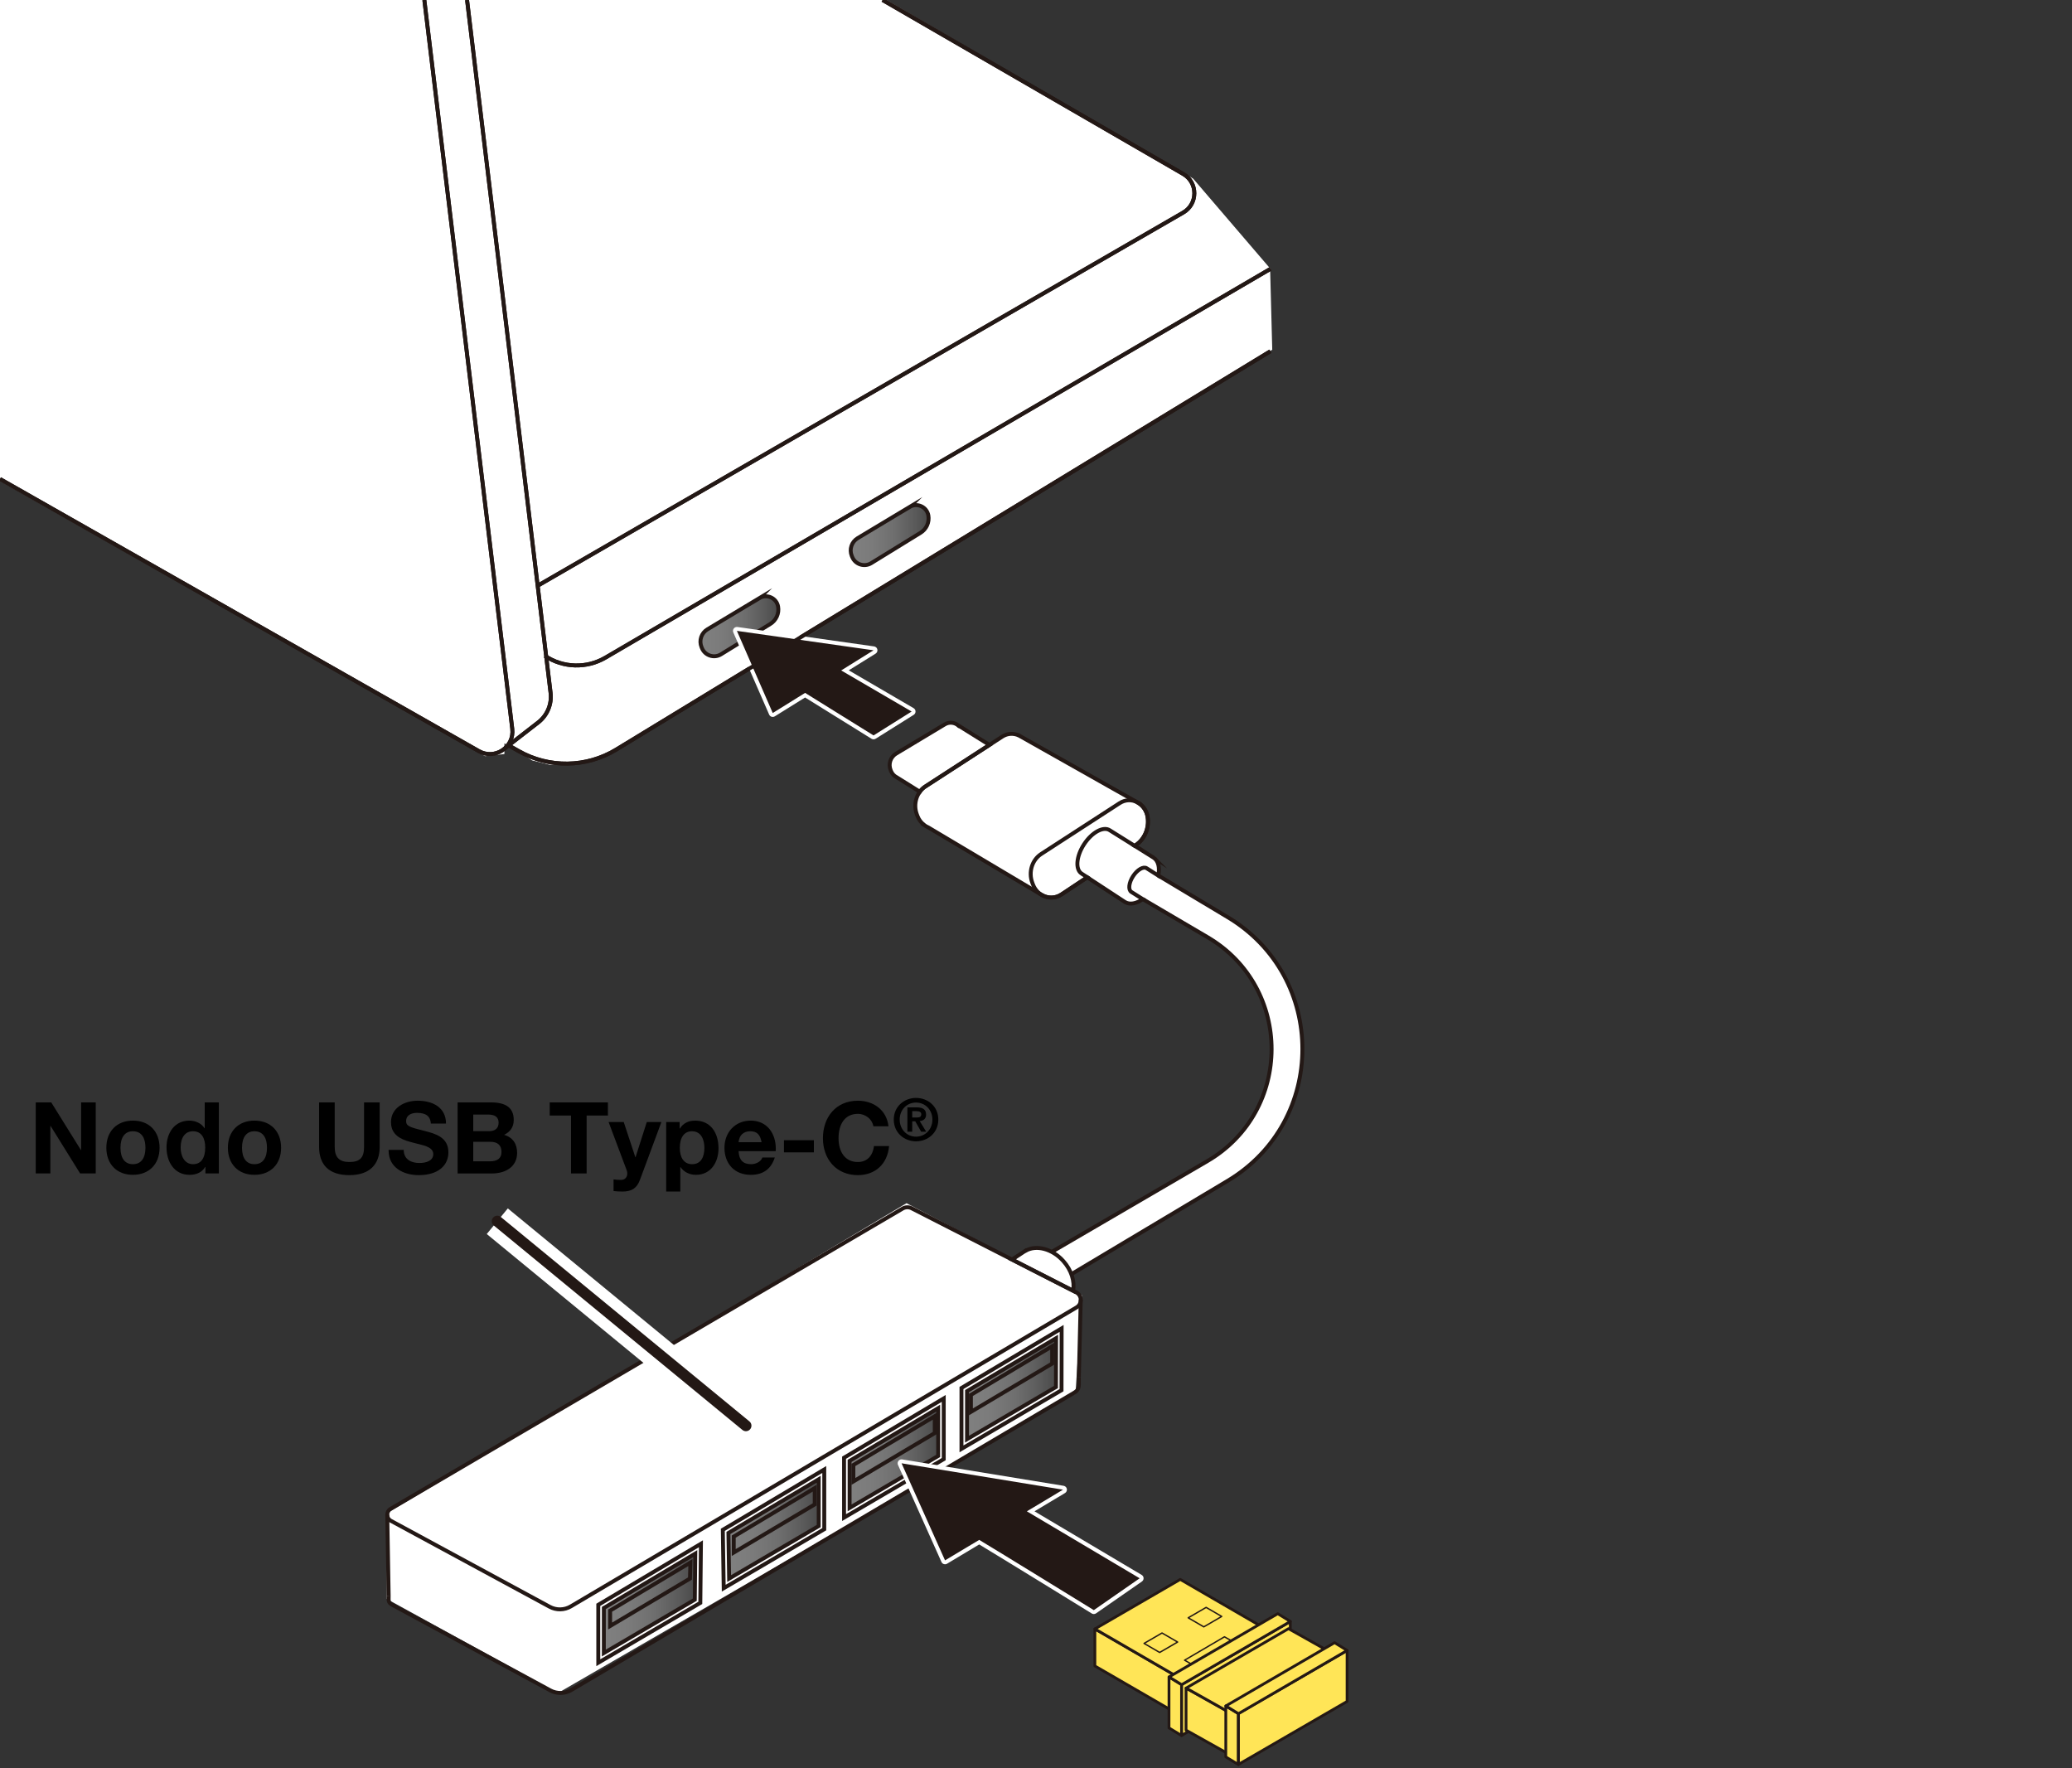 <?xml version="1.0" encoding="UTF-8"?>
<svg xmlns="http://www.w3.org/2000/svg" version="1.1" xmlns:xlink="http://www.w3.org/1999/xlink" viewBox="0 0 375 320">
  <rect x="0" y="0" width="375" height="320" fill="#333333" stroke="none"/>
  <!-- Generator: Adobe Illustrator 29.0.1, SVG Export Plug-In . SVG Version: 2.1.0 Build 192)  -->
  <defs>
    <linearGradient id="_名称未設定グラデーション_11" data-name="名称未設定グラデーション 11" x1="153.765" y1="263.856" x2="169.797" y2="263.856" gradientUnits="userSpaceOnUse">
      <stop offset="0" stop-color="gray"/>
      <stop offset=".268" stop-color="#7b7b7b"/>
      <stop offset=".545" stop-color="#6f6f6f"/>
      <stop offset=".826" stop-color="#5a5a5a"/>
      <stop offset="1" stop-color="#4a4a4a"/>
    </linearGradient>
    <linearGradient id="_名称未設定グラデーション_111" data-name="名称未設定グラデーション 11" x1="109.284" y1="290.147" x2="125.835" y2="290.147" xlink:href="#_名称未設定グラデーション_11"/>
    <linearGradient id="_名称未設定グラデーション_112" data-name="名称未設定グラデーション 11" x1="131.849" y1="276.686" x2="148.312" y2="276.686" xlink:href="#_名称未設定グラデーション_11"/>
    <linearGradient id="_名称未設定グラデーション_113" data-name="名称未設定グラデーション 11" x1="175.013" y1="251.304" x2="191.045" y2="251.304" xlink:href="#_名称未設定グラデーション_11"/>
    <linearGradient id="_名称未設定グラデーション_114" data-name="名称未設定グラデーション 11" x1="126.769" y1="113.337" x2="140.871" y2="113.337" xlink:href="#_名称未設定グラデーション_11"/>
    <linearGradient id="_名称未設定グラデーション_115" data-name="名称未設定グラデーション 11" x1="153.962" y1="96.837" x2="168.064" y2="96.837" xlink:href="#_名称未設定グラデーション_11"/>
  </defs>
  <g id="_レイヤー_3" data-name="レイヤー_3">
    <polygon points="-1.613 86.129 87.806 136.839 91.29 136.452 91.29 134.516 96.323 137.613 99.419 138.387 103.677 138.387 109.484 136.839 126.516 126.774 163.29 103.935 230.258 63.29 229.871 48.581 215.935 32.323 159.419 -.581 -1.613 -.194 -1.613 86.129" fill="#fff"/>
    <polygon points="164.065 217.742 70 273.871 70 289.355 100.968 306.387 194.645 252.194 195.806 234.387 164.065 217.742" fill="#fff"/>
    <path d="M208.777,155.208l-3.422-2.14.2-.133c1.612-1.071,2.46-3.088,2.142-5.093-.401-2.522-3.029-3.815-5.07-2.493l-14.184,9.191c-1.651,1.07-2.337,3.272-1.617,5.19l.112.3c.828,2.207,3.302,3.076,5.189,1.822l4.651-3.089,6.793,4.451c.867.564,2.103.32,3.259-.501l-2.078-1.306c-.596-.388-.456-1.659.312-2.841.768-1.181,1.874-1.826,2.47-1.438l2.092,1.321c.302-1.414.03-2.671-.849-3.242Z" fill="#fff"/>
    <path d="M195.746,158.086c-1.162-.755-.963-3.123.444-5.288,1.408-2.165,3.491-3.308,4.653-2.552l4.513,2.821.199-.132c1.612-1.071,2.46-3.088,2.142-5.093-.178-1.119-.805-1.974-1.613-2.488l.016-.016-.298-.168c-.012-.006-.023-.014-.035-.02l-21.157-11.94c-.067-.038-.13-.08-.2-.113l-.02-.011-.003.003c-.925-.424-2.028-.409-2.999.219l-13.872,8.988c-1.615,1.046-2.286,3.2-1.582,5.076l.11.293c.25.667.665,1.19,1.158,1.585l-.003.003.025.015c.25.197.518.36.805.479l20.367,12.119c.046.03.093.056.14.083l.057.034.004-.004c1.071.6,2.403.622,3.531-.127l4.652-3.09-1.033-.677Z" fill="#fff"/>
    <path d="M173.478,131.312l-.009.007c-.654-.575-1.637-.734-2.469-.235l-8.809,5.29c-1.025.616-1.45,1.886-1,2.994l.07.173c.213.524.603.909,1.065,1.141l4.157,2.598c.352-.565.919-.907.919-.907l11.673-7.566-5.597-3.495Z" fill="#fff"/>
    <path d="M194.221,233.589c.301-1.68-.294-3.714-1.765-5.365-2.008-2.255-4.913-2.991-6.849-1.872l-.013-.016-2.432,1.606,11.059,5.648Z" fill="#fff"/>
    <path d="M209.628,158.45l12.573,7.534c18.032,10.805,18.013,36.942-.036,47.72l-28.27,16.882-6.605-1.231,3.053-2.801,28.143-16.417c15.508-9.046,15.544-31.441.064-40.537l-11.719-6.886-4.058-2.262,1.548-5.032,5.306,3.031Z" fill="#fff"/>
  </g>
  <g id="_レイヤー_1" data-name="レイヤー_1">
    <g>
      <g>
        <path d="M165.004,218.667l29.746,15.193c1.097.56,1.145,2.11.084,2.737l-91.518,54.102c-1.178.697-2.636.724-3.839.072l-28.739-15.56c-.85-.46-.871-1.673-.037-2.162l92.656-54.335c.505-.296,1.126-.314,1.647-.048Z" fill="none" stroke="#231815" stroke-miterlimit="10" stroke-width=".709"/>
        <path d="M195.256,249.217c-.056,1.463.243,2.173-.812,2.797l-91.035,53.817c-1.172.693-2.622.72-3.819.072l-28.587-15.478c-.846-.458-.635-.837-.662-1.665" fill="none" stroke="#231815" stroke-miterlimit="10" stroke-width=".709"/>
        <line x1="70.341" y1="288.759" x2="70.087" y2="274.096" fill="none" stroke="#231815" stroke-miterlimit="10" stroke-width=".709"/>
      </g>
      <line x1="195.597" y1="235.17" x2="195.256" y2="249.217" fill="none" stroke="#231815" stroke-miterlimit="10" stroke-width=".709"/>
    </g>
    <g>
      <path d="M9.277,199.5l5.366,8.624h.036v-8.624h2.647v12.855h-2.827l-5.348-8.606h-.036v8.606h-2.647v-12.855h2.809Z"/>
      <path d="M28.88,207.709c0,3.007-1.962,4.897-4.825,4.897-2.935,0-4.808-1.963-4.808-4.897,0-2.971,1.891-4.915,4.808-4.915,2.953,0,4.825,1.962,4.825,4.915ZM24.055,210.68c1.512,0,2.269-1.134,2.269-2.971,0-1.513-.522-2.989-2.287-2.989-1.422,0-2.232,1.081-2.232,2.989,0,1.891.792,2.971,2.25,2.971Z"/>
      <path d="M39.608,199.5v12.855h-2.431v-1.188h-.036c-.558.954-1.548,1.44-2.827,1.44-2.773,0-4.177-2.341-4.177-4.987,0-2.575,1.44-4.825,4.123-4.825,1.117,0,2.197.486,2.755,1.386h.036v-4.681h2.557ZM34.945,210.68c1.458,0,2.196-1.134,2.196-3.007,0-1.692-.648-2.953-2.214-2.953-1.458,0-2.233,1.171-2.233,2.972,0,1.477.685,2.988,2.251,2.988Z"/>
      <path d="M50.876,207.709c0,3.007-1.962,4.897-4.825,4.897-2.935,0-4.808-1.963-4.808-4.897,0-2.971,1.891-4.915,4.808-4.915,2.953,0,4.825,1.962,4.825,4.915ZM46.051,210.68c1.512,0,2.269-1.134,2.269-2.971,0-1.513-.522-2.989-2.287-2.989-1.422,0-2.232,1.081-2.232,2.989,0,1.891.792,2.971,2.25,2.971Z"/>
      <path d="M60.577,199.5v8.048c0,1.891.828,2.737,2.647,2.737,1.98,0,2.665-.847,2.665-2.737v-8.048h2.827v8.048c0,3.205-1.854,5.113-5.491,5.113-3.727,0-5.474-1.908-5.474-5.113v-8.048h2.827Z"/>
      <path d="M80.721,203.334h-2.737c-.09-1.297-.846-1.944-2.521-1.944-1.044,0-1.962.449-1.962,1.458,0,.937.54,1.116,3.421,1.837,1.908.485,4.23,1.134,4.23,3.853,0,2.431-1.926,4.123-5.347,4.123-2.72,0-5.475-1.296-5.475-4.483v-.09h2.737c0,1.818,1.494,2.377,2.827,2.377,1.296,0,2.521-.432,2.521-1.603,0-.811-.63-1.314-2.215-1.71-.954-.253-1.782-.433-2.61-.703-1.945-.647-2.827-1.746-2.827-3.385,0-2.593,2.448-3.871,4.808-3.871,2.755,0,5.149,1.225,5.149,4.142Z"/>
      <path d="M88.892,199.5c2.629,0,4.087.954,4.087,3.169,0,1.332-.648,2.16-1.747,2.7,1.585.45,2.359,1.656,2.359,3.259,0,2.558-2.143,3.728-4.537,3.728h-6.23v-12.855h6.068ZM88.531,204.703c1.026,0,1.71-.486,1.71-1.53,0-1.026-.684-1.477-1.908-1.477h-2.683v3.007h2.881ZM88.693,210.159c1.314,0,2.07-.54,2.07-1.692,0-1.243-.738-1.837-2.017-1.837h-3.097v3.529h3.043Z"/>
      <path d="M110.024,199.5v2.376h-3.854v10.479h-2.827v-10.479h-3.853v-2.376h10.533Z"/>
      <path d="M112.884,203.046l2.106,6.374h.036l2.034-6.374h2.647l-3.89,10.479c-.54,1.459-1.44,2.107-3.169,2.107-.612,0-1.062-.036-1.603-.091v-2.106c.54.072.99.09,1.351.09.721,0,1.135-.504,1.135-1.17,0-.162-.019-.324-.108-.576l-3.277-8.732h2.737Z"/>
      <path d="M130.04,207.799c0,2.557-1.404,4.808-4.088,4.808-1.152,0-2.178-.504-2.79-1.404h-.036v4.43h-2.557v-12.586h2.431v1.188h.036c.611-.973,1.566-1.44,2.772-1.44,2.827,0,4.231,2.232,4.231,5.005ZM125.269,210.68c1.584,0,2.215-1.296,2.215-2.952,0-1.423-.541-3.008-2.251-3.008-1.404,0-2.196,1.117-2.196,3.008,0,1.674.684,2.952,2.232,2.952Z"/>
      <path d="M140.407,207.854c0,.144-.018.468-.018.468h-6.716c.072,1.603.81,2.358,2.269,2.358.973,0,1.837-.558,2.034-1.206h2.251c-.685,2.106-2.125,3.133-4.357,3.133-2.953,0-4.753-2.034-4.753-4.897,0-2.809,1.944-4.915,4.753-4.915,2.936,0,4.537,2.305,4.537,5.06ZM137.833,206.702c-.252-1.405-.864-1.981-2.053-1.981-1.242,0-1.999.757-2.106,1.981h4.159Z"/>
      <path d="M147.301,206.341v2.196h-5.42v-2.196h5.42Z"/>
      <path d="M160.803,203.821h-2.737c-.197-1.261-1.404-2.251-2.809-2.251-2.305,0-3.493,1.818-3.493,4.411,0,2.413,1.135,4.304,3.493,4.304,1.621,0,2.683-1.045,2.917-2.881h2.737c-.288,3.24-2.503,5.257-5.654,5.257-3.925,0-6.319-2.916-6.319-6.68,0-3.799,2.341-6.788,6.319-6.788,2.881,0,5.222,1.729,5.546,4.628Z"/>
      <path d="M169.821,202.603c0,2.383-1.879,3.937-4.031,3.937s-4.031-1.554-4.031-3.937,1.91-3.916,4.031-3.916c2.142,0,4.031,1.543,4.031,3.916ZM165.79,205.7c1.627,0,2.961-1.292,2.961-3.097,0-1.723-1.26-3.076-2.972-3.076-1.627,0-2.95,1.28-2.95,3.076,0,1.753,1.271,3.097,2.961,3.097ZM165.905,200.398c1.145,0,1.701.398,1.701,1.302,0,.692-.389,1.112-1.155,1.176l1.176,1.921h-.913l-1.07-1.879h-.547v1.879h-.871v-4.398h1.68ZM165.927,202.235c.608,0,.809-.188.809-.608,0-.347-.295-.546-.893-.546h-.746v1.154h.83Z"/>
    </g>
    <line x1="135" y1="258" x2="90" y2="221" fill="none" stroke="#fff" stroke-miterlimit="10" stroke-width="6"/>
    <line x1="135" y1="258" x2="90" y2="221" fill="none" stroke="#231815" stroke-linecap="round" stroke-miterlimit="10" stroke-width="2"/>
    <polygon points="153.765 264.367 169.797 254.831 169.797 263.476 153.765 272.88 153.765 264.367" fill="url(#_名称未設定グラデーション_11)"/>
    <polygon points="109.284 290.853 125.835 281.148 125.747 289.488 109.284 299.146 109.284 290.853" fill="url(#_名称未設定グラデーション_111)"/>
    <polygon points="131.849 277.388 148.174 267.693 148.312 276.023 131.849 285.68 131.849 277.388" fill="url(#_名称未設定グラデーション_112)"/>
    <polygon points="175.013 251.816 191.045 242.28 191.045 250.925 175.013 260.329 175.013 251.816" fill="url(#_名称未設定グラデーション_113)"/>
    <path d="M137.451,108.232l-9.422,5.658c-1.097.659-1.55,2.018-1.069,3.203l.075.185c.554,1.364,2.2,1.903,3.453,1.132l8.919-5.49c1.071-.659,1.632-1.904,1.418-3.142h0c-.269-1.558-2.019-2.359-3.375-1.545Z" fill="url(#_名称未設定グラデーション_114)"/>
    <path d="M164.644,91.733l-9.422,5.658c-1.097.659-1.55,2.018-1.069,3.203l.075.185c.554,1.364,2.2,1.903,3.453,1.132l8.919-5.49c1.071-.659,1.632-1.904,1.418-3.142h0c-.269-1.558-2.019-2.359-3.375-1.545Z" fill="url(#_名称未設定グラデーション_115)"/>
    <g>
      <path d="M76.799,0l15.913,131.893c.4,3.319-3.148,5.68-6.055,4.028L0,86.684" fill="none" stroke="#231815" stroke-miterlimit="10" stroke-width=".709"/>
      <path d="M84.53,0l15.117,125.381c.245,2.035-.586,4.051-2.195,5.321l-5.994,4.645" fill="none" stroke="#231815" stroke-miterlimit="10" stroke-width=".709"/>
      <path d="M229.916,48.665l-120.351,70.35c-3.407,1.992-7.652,1.866-10.935-.323" fill="none" stroke="#231815" stroke-miterlimit="10" stroke-width=".709"/>
      <path d="M229.916,63.568l-118.38,72.076c-5.405,3.291-12.169,3.394-17.672.27l-1.754-.996" fill="none" stroke="#231815" stroke-miterlimit="10" stroke-width=".709"/>
      <path d="M159.732,0l54.411,31.483c2.686,1.554,2.685,5.433-.002,6.986l-116.832,67.528" fill="none" stroke="#231815" stroke-miterlimit="10" stroke-width=".709"/>
    </g>
    <path d="M137.451,108.232l-9.422,5.658c-1.097.659-1.55,2.018-1.069,3.203l.075.185c.554,1.364,2.2,1.903,3.453,1.132l8.919-5.49c1.071-.659,1.632-1.904,1.418-3.142h0c-.269-1.558-2.019-2.359-3.375-1.545Z" fill="none" stroke="#231815" stroke-miterlimit="10" stroke-width=".709"/>
    <path d="M164.644,91.733l-9.422,5.658c-1.097.659-1.55,2.018-1.069,3.203l.075.185c.554,1.364,2.2,1.903,3.453,1.132l8.919-5.49c1.071-.659,1.632-1.904,1.418-3.142h0c-.269-1.558-2.019-2.359-3.375-1.545Z" fill="none" stroke="#231815" stroke-miterlimit="10" stroke-width=".709"/>
    <path d="M206.832,162.714l11.719,6.886c15.479,9.095,15.444,31.491-.064,40.537l-28.143,16.417" fill="none" stroke="#231815" stroke-miterlimit="10" stroke-width=".709"/>
    <path d="M209.628,158.45l12.573,7.534c18.032,10.805,18.013,36.942-.036,47.72l-28.27,16.882" fill="none" stroke="#231815" stroke-miterlimit="10" stroke-width=".709"/>
    <path d="M173.478,131.312l-.009.007c-.654-.575-1.637-.734-2.469-.235l-8.809,5.29c-1.025.616-1.45,1.886-1,2.994l.07.173c.213.524.603.909,1.065,1.141l4.157,2.598c.352-.565.919-.907.919-.907l11.673-7.566-5.597-3.495Z" fill="none" stroke="#231815" stroke-miterlimit="10" stroke-width=".709"/>
    <g>
      <polygon points="126.858 279.371 108.28 290.421 108.28 300.899 126.746 290.068 126.858 279.371" fill="none" stroke="#231815" stroke-miterlimit="10" stroke-width=".709"/>
      <polygon points="109.284 290.992 125.835 281.148 125.747 289.488 109.284 299.146 109.284 290.992" fill="none" stroke="#231815" stroke-miterlimit="10" stroke-width=".709"/>
      <polygon points="124.954 282.765 110.426 291.462 110.426 294.255 124.873 285.669 124.954 282.765" fill="none" stroke="#231815" stroke-miterlimit="10" stroke-width=".709"/>
    </g>
    <g>
      <path d="M149.179,265.926l-18.36,10.921c.036,2.179.113,6.929.163,10.562l18.197-10.673v-10.81Z" fill="none" stroke="#231815" stroke-miterlimit="10" stroke-width=".709"/>
      <path d="M131.833,277.412l16.342-9.719v8.467l-16.212,9.51c-.043-2.98-.097-6.285-.13-8.257Z" fill="none" stroke="#231815" stroke-miterlimit="10" stroke-width=".709"/>
      <polygon points="147.453 269.296 132.796 278.07 132.796 280.961 147.453 272.251 147.453 269.296" fill="none" stroke="#231815" stroke-miterlimit="10" stroke-width=".709"/>
    </g>
    <g>
      <polygon points="170.802 253.064 152.761 263.796 152.761 274.635 170.802 264.052 170.802 253.064" fill="none" stroke="#231815" stroke-miterlimit="10" stroke-width=".709"/>
      <polygon points="153.765 264.367 169.797 254.831 169.797 263.476 153.765 272.88 153.765 264.367" fill="none" stroke="#231815" stroke-miterlimit="10" stroke-width=".709"/>
      <g>
        <polygon points="174.012 251.178 174.012 262.198 192.119 251.578 192.139 240.395 174.012 251.178" fill="none" stroke="#231815" stroke-miterlimit="10" stroke-width=".709"/>
        <polygon points="175.018 251.749 191.132 242.165 191.115 251.002 175.018 260.444 175.018 251.749" fill="none" stroke="#231815" stroke-miterlimit="10" stroke-width=".709"/>
        <g>
          <polygon points="169.18 256.289 154.45 265.107 154.45 268.092 169.18 259.338 169.18 256.289" fill="none" stroke="#231815" stroke-miterlimit="10" stroke-width=".709"/>
          <polygon points="175.721 252.426 175.721 255.503 190.429 246.763 190.429 243.621 175.721 252.426" fill="none" stroke="#231815" stroke-miterlimit="10" stroke-width=".709"/>
        </g>
      </g>
    </g>
    <path d="M195.746,158.086c-1.162-.755-.963-3.123.444-5.288,1.408-2.165,3.491-3.308,4.653-2.552l4.513,2.821.199-.132c1.612-1.071,2.46-3.088,2.142-5.093-.178-1.119-.805-1.974-1.613-2.488l.016-.016-.298-.168c-.012-.006-.023-.014-.035-.02l-21.157-11.94c-.067-.038-.13-.08-.2-.113l-.02-.011-.003.003c-.925-.424-2.028-.409-2.999.219l-13.872,8.988c-1.615,1.046-2.286,3.2-1.582,5.076l.11.293c.25.667.665,1.19,1.158,1.585l-.003.003.025.015c.25.197.518.36.805.479l20.367,12.119c.046.03.093.056.14.083l.057.034.004-.004c1.071.6,2.403.622,3.531-.127l4.652-3.09-1.033-.677Z" fill="none" stroke="#231815" stroke-miterlimit="10" stroke-width=".709"/>
    <path d="M208.777,155.208l-3.422-2.14.2-.133c1.612-1.071,2.46-3.088,2.142-5.093-.401-2.522-3.029-3.815-5.07-2.493l-14.184,9.191c-1.651,1.07-2.337,3.272-1.617,5.19l.112.3c.828,2.207,3.302,3.076,5.189,1.822l4.651-3.089,6.793,4.451c.867.564,2.103.32,3.259-.501l-2.078-1.306c-.596-.388-.456-1.659.312-2.841.768-1.181,1.874-1.826,2.47-1.438l2.092,1.321c.302-1.414.03-2.671-.849-3.242Z" fill="none" stroke="#231815" stroke-miterlimit="10" stroke-width=".709"/>
    <path d="M194.221,233.589c.301-1.68-.294-3.714-1.765-5.365-2.008-2.255-4.913-2.991-6.849-1.872l-.013-.016-2.432,1.606,11.059,5.648Z" fill="none" stroke="#231815" stroke-miterlimit="10" stroke-width=".709"/>
    <g>
      <path d="M158.099,133.441c-.064,0-.13-.018-.187-.054l-12.202-7.581-5.668,3.527c-.057.035-.122.054-.188.054-.035,0-.07-.005-.105-.016-.098-.031-.178-.103-.22-.197l-6.487-14.866c-.051-.118-.034-.254.043-.356.067-.089.173-.14.282-.14.017,0,24.781,3.518,24.781,3.518.147.021.267.132.297.277.031.146-.033.295-.159.374l-5.358,3.334,12.242,7.141c.106.062.174.176.176.3s-.062.24-.166.306l-6.893,4.324c-.058.036-.123.054-.188.054Z" fill="#231815"/>
      <path d="M133.367,114.167l24.731,3.514-5.857,3.645,12.75,7.438-6.892,4.324-12.389-7.698-5.856,3.643-6.487-14.866M133.367,113.458c-.219,0-.429.102-.564.28-.155.204-.188.477-.085.712l6.487,14.866c.082.189.243.332.439.393.069.021.14.032.21.032.131,0,.261-.036.374-.107l5.481-3.411,12.015,7.465c.115.071.244.107.374.107.131,0,.261-.036.377-.108l6.892-4.324c.21-.132.336-.364.332-.612-.004-.248-.137-.476-.351-.601l-11.734-6.845,4.859-3.023c.253-.157.38-.456.319-.748-.061-.292-.299-.514-.594-.555l-24.731-3.514c-.033-.005-.067-.007-.1-.007h0Z" fill="#fff"/>
    </g>
    <g>
      <path d="M197.962,291.737c-.064,0-.129-.018-.186-.053-.171-.105-16.769-10.334-20.555-12.603l-6.003,3.597c-.056.034-.119.051-.183.051-.036,0-.071-.005-.106-.017-.097-.03-.176-.101-.217-.193l-7.87-17.569c-.054-.119-.037-.258.042-.361.068-.088.172-.138.281-.138.019,0,.038.001.058.005l29.223,4.775c.146.024.263.137.29.283.028.146-.038.294-.166.37l-6.032,3.615,19.906,11.814c.104.062.169.171.174.292.004.121-.054.235-.152.304l-8.302,5.764c-.061.042-.132.063-.202.063Z" fill="#231815"/>
      <path d="M163.166,264.806l29.223,4.775-6.542,3.92,20.417,12.118-8.301,5.764s-17.3-10.662-20.741-12.714l-6.186,3.706-7.87-17.569M163.166,264.097c-.218,0-.426.101-.562.277-.159.207-.192.484-.085.722l7.87,17.569c.083.185.241.325.434.386.07.022.141.033.213.033.127,0,.253-.034.364-.101l5.822-3.488c4.104,2.468,20.201,12.388,20.369,12.491.114.07.243.105.372.105.142,0,.283-.042.404-.127l8.301-5.764c.198-.138.313-.366.304-.607-.009-.241-.139-.461-.347-.584l-19.395-11.511,5.523-3.309c.255-.153.388-.449.332-.741-.056-.292-.288-.518-.582-.566l-29.223-4.775c-.038-.006-.076-.009-.114-.009h0Z" fill="#fff"/>
    </g>
    <g>
      <path d="M76.799,0l15.913,131.893c.4,3.319-3.148,5.68-6.055,4.028L0,86.684" fill="none" stroke="#231815" stroke-miterlimit="10" stroke-width=".709"/>
      <path d="M84.53,0l15.117,125.381c.245,2.035-.586,4.051-2.195,5.321l-5.994,4.645" fill="none" stroke="#231815" stroke-miterlimit="10" stroke-width=".709"/>
      <path d="M229.916,48.665l-120.351,70.35c-3.407,1.992-7.652,1.866-10.935-.323" fill="none" stroke="#231815" stroke-miterlimit="10" stroke-width=".709"/>
      <path d="M92.11,134.918l1.754.996c5.503,3.124,12.267,3.021,17.672-.27l118.38-72.076" fill="none" stroke="#231815" stroke-miterlimit="10" stroke-width=".709"/>
      <path d="M159.732,0l54.411,31.483c2.686,1.554,2.685,5.433-.002,6.986l-116.832,67.528" fill="none" stroke="#231815" stroke-miterlimit="10" stroke-width=".709"/>
    </g>
    <line x1="-2.387" y1="85.355" x2="86.657" y2="135.921" fill="#fff"/>
    <g>
      <polygon points="214.923 311.193 198.156 301.484 198.156 294.791 214.923 304.5 214.923 311.193" fill="#ffe557" stroke="#231815" stroke-linejoin="round" stroke-width=".5"/>
      <polygon points="198.167 294.779 214.937 304.507 230.378 295.551 213.607 285.823 198.167 294.779" fill="#ffe557" stroke="#231815" stroke-linejoin="round" stroke-width=".5"/>
      <polygon points="217.869 294.407 215.046 292.771 218.291 290.887 221.115 292.522 217.869 294.407" fill="#ffe557" stroke="#231815" stroke-linejoin="round" stroke-width=".25"/>
      <polygon points="209.881 299.04 207.059 297.404 210.309 295.519 213.13 297.156 209.881 299.04" fill="#ffe557" stroke="#231815" stroke-linejoin="round" stroke-width=".25"/>
      <polygon points="216.948 301.891 214.391 300.443 221.606 296.209 224.162 297.656 216.948 301.891" fill="#ffe557" stroke="#231815" stroke-linejoin="round" stroke-width=".25"/>
      <g>
        <g>
          <polygon points="213.844 314.077 211.571 312.697 211.571 303.484 213.844 304.863 213.844 314.077" fill="#ffe557" stroke="#231815" stroke-linejoin="round" stroke-width=".5"/>
          <polygon points="233.523 302.661 213.865 314.054 213.865 304.841 233.523 293.446 233.523 302.661" fill="#ffe557" stroke="#231815" stroke-linejoin="round" stroke-width=".5"/>
          <polygon points="211.583 303.469 213.863 304.871 233.536 293.429 231.256 292.028 211.583 303.469" fill="#ffe557" stroke="#231815" stroke-linejoin="round" stroke-width=".5"/>
        </g>
        <g>
          <polygon points="222.361 317.414 214.656 313.097 214.656 305.498 222.361 309.814 222.361 317.414" fill="#ffe557" stroke="#231815" stroke-linejoin="round" stroke-width=".5"/>
          <polygon points="240.896 306.692 222.382 317.391 222.382 309.792 240.896 299.092 240.896 306.692" fill="#ffe557" stroke="#231815" stroke-linejoin="round" stroke-width=".5"/>
          <polygon points="214.668 305.484 222.38 309.822 240.909 299.075 233.197 294.737 214.668 305.484" fill="#ffe557" stroke="#231815" stroke-linejoin="round" stroke-width=".5"/>
        </g>
        <g>
          <polygon points="224.122 319.322 221.849 317.942 221.849 308.729 224.122 310.108 224.122 319.322" fill="#ffe557" stroke="#231815" stroke-linejoin="round" stroke-width=".5"/>
          <polygon points="243.802 307.906 224.144 319.299 224.144 310.086 243.802 298.692 243.802 307.906" fill="#ffe557" stroke="#231815" stroke-linejoin="round" stroke-width=".5"/>
          <polygon points="221.861 308.714 224.142 310.116 243.814 298.674 241.535 297.273 221.861 308.714" fill="#ffe557" stroke="#231815" stroke-linejoin="round" stroke-width=".5"/>
        </g>
      </g>
    </g>
  </g>
</svg>